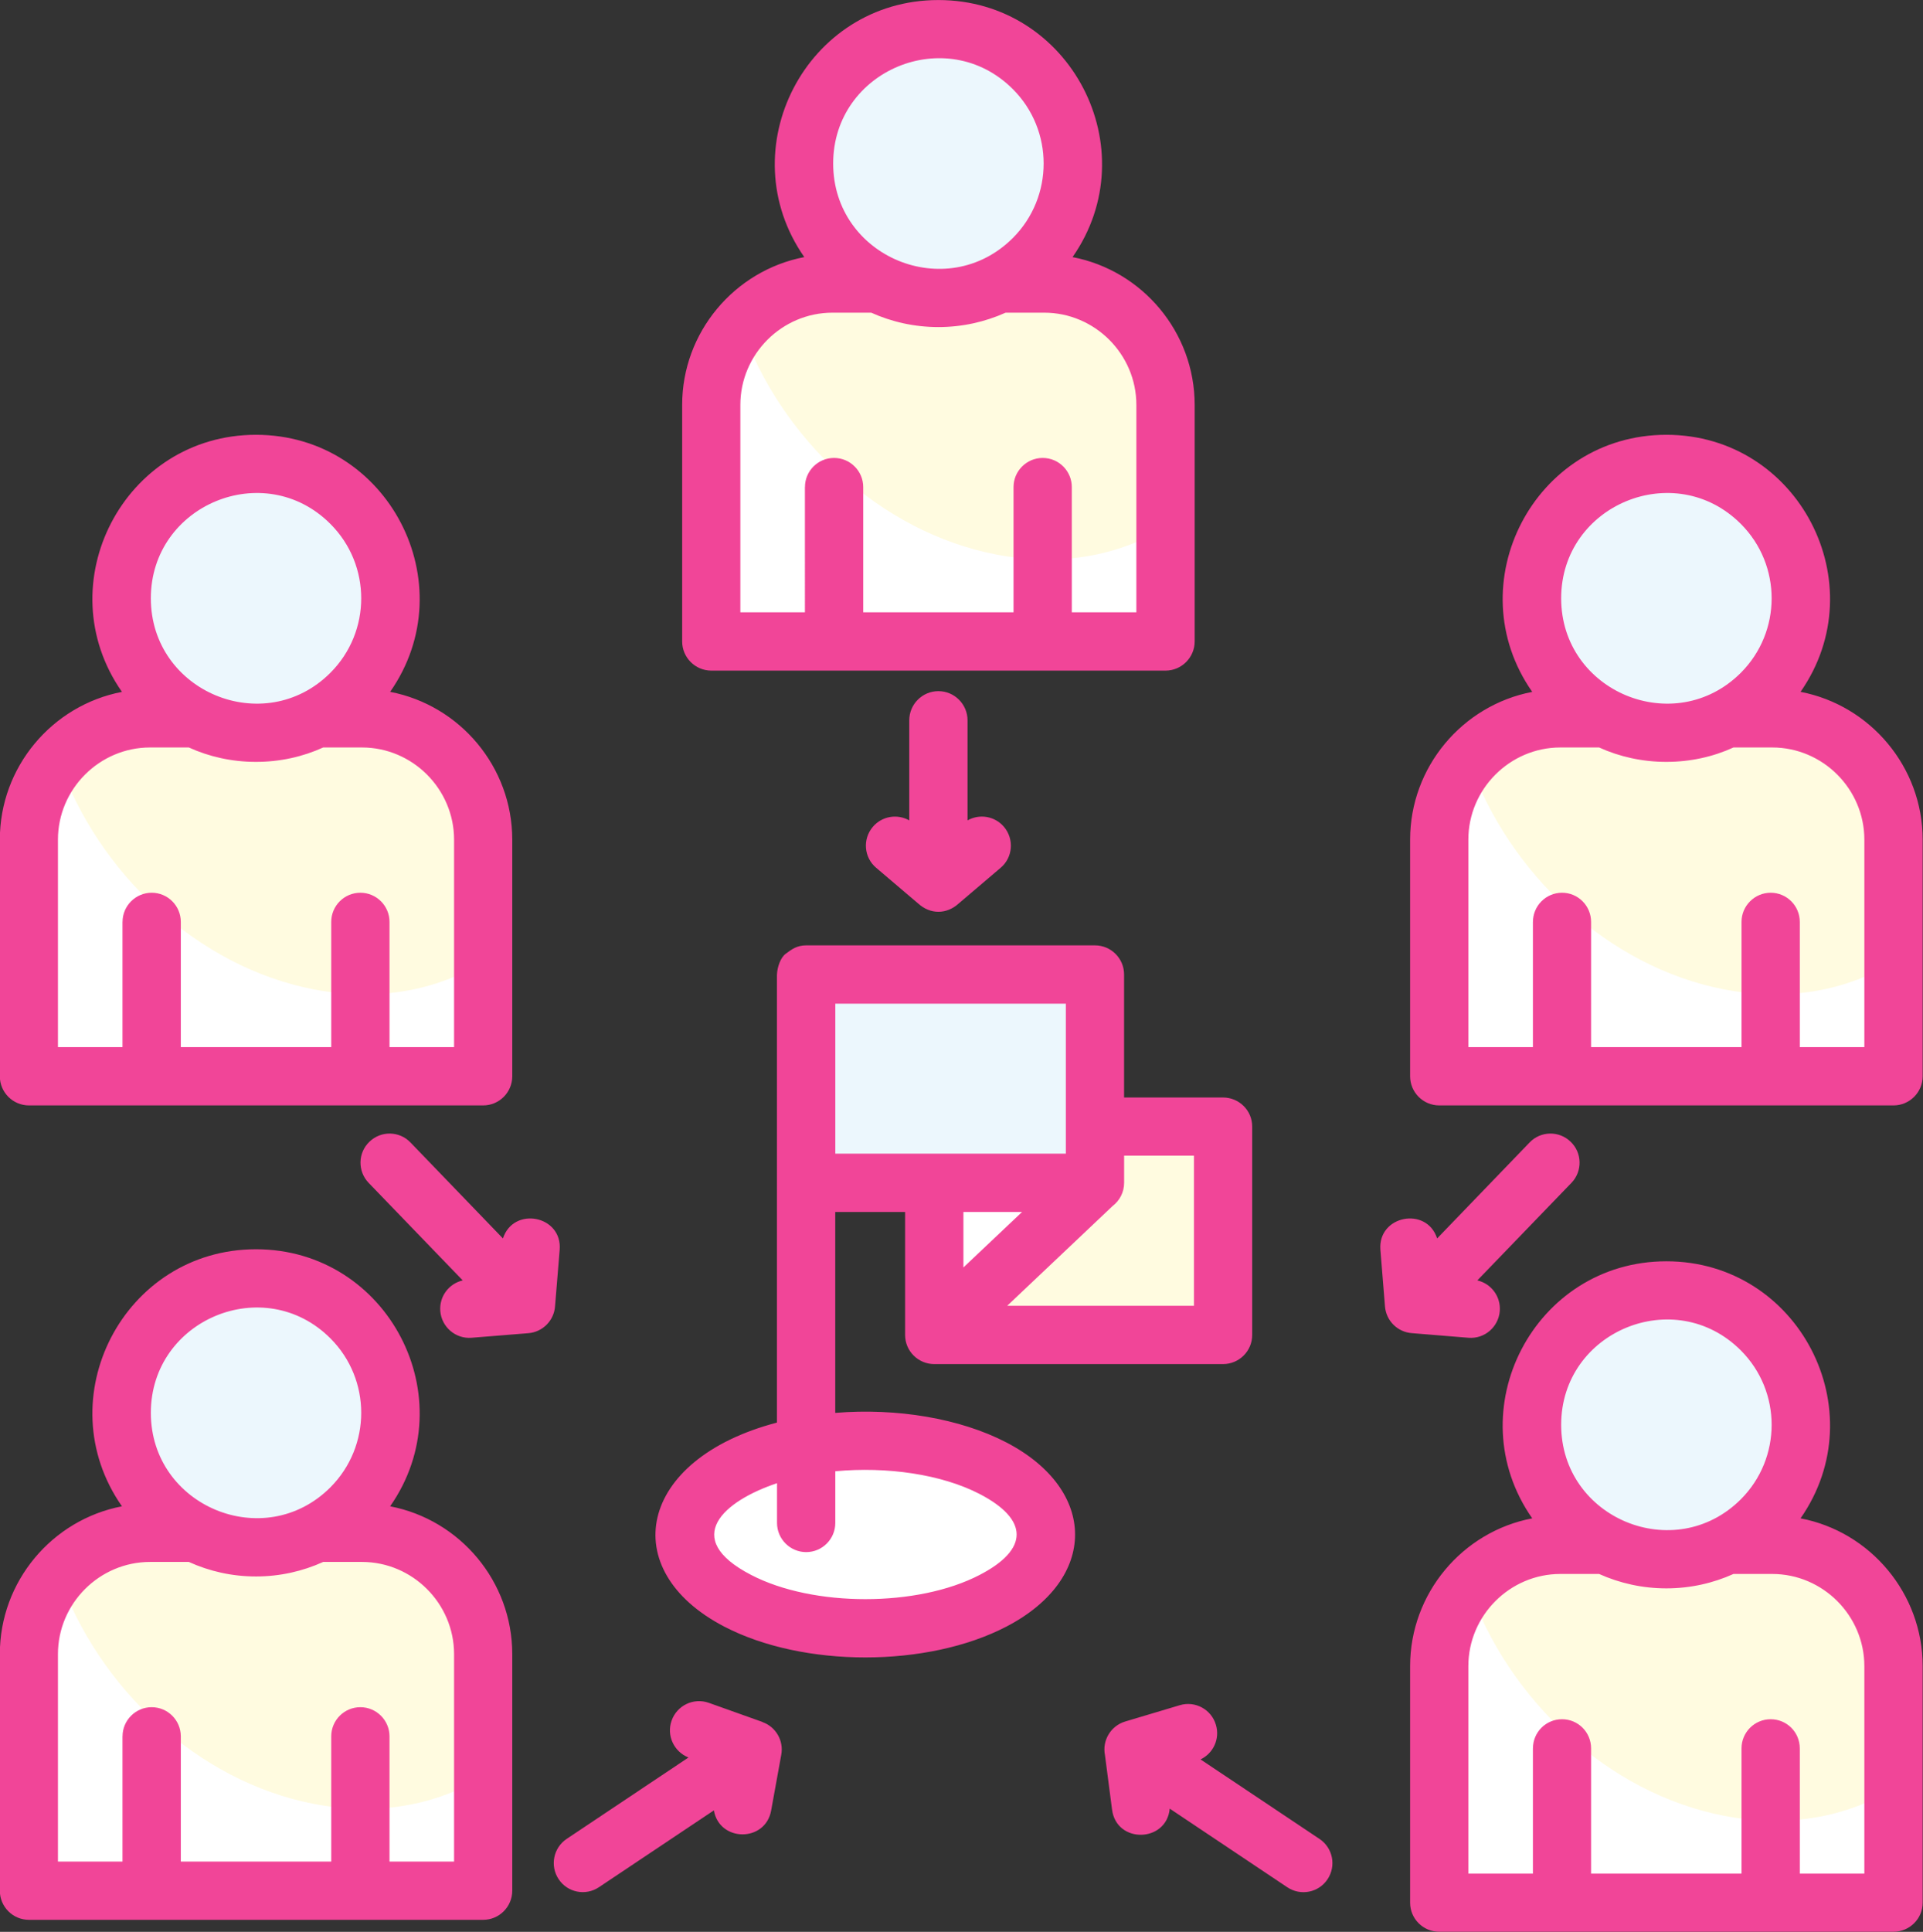 <?xml version="1.0" encoding="UTF-8" standalone="no"?><svg xmlns="http://www.w3.org/2000/svg" xmlns:xlink="http://www.w3.org/1999/xlink" fill="#000000" height="464" preserveAspectRatio="xMidYMid meet" version="1" viewBox="27.1 18.5 462.0 464.0" width="462" zoomAndPan="magnify"><rect x="27.1" y="18.5" width="462.0" height="464.0" fill="#333333" stroke="none"/><g id="change1_1"><path clip-rule="evenodd" d="M227.13,86.59h50.85c16.04,0,29.14,13.1,29.14,29.14v56.81H197.99v-56.81 C197.99,99.69,211.11,86.59,227.13,86.59L227.13,86.59z" fill="#ffffff" fill-rule="evenodd"/></g><g id="change2_1"><path clip-rule="evenodd" d="M227.13,86.59h50.85c16.04,0,29.14,13.1,29.14,29.11v29.4c-11.2,6.89-25.31,9.55-40.68,6.58 c-28.01-5.39-51.9-27.95-61.34-54.99C210.46,90.51,218.37,86.59,227.13,86.59L227.13,86.59z" fill="#fffbe0" fill-rule="evenodd"/></g><g id="change3_1"><path clip-rule="evenodd" d="M252.55,25.48c17.83,0,32.29,14.46,32.29,32.29s-14.46,32.29-32.29,32.29s-32.29-14.46-32.29-32.29 S234.72,25.48,252.55,25.48L252.55,25.48z" fill="#ecf7fd" fill-rule="evenodd"/></g><g id="change1_2"><path clip-rule="evenodd" d="M401.99,191.02h50.88c16.02,0,29.14,13.1,29.14,29.14v56.81H372.88v-56.81 C372.88,204.12,385.98,191.02,401.99,191.02L401.99,191.02z" fill="#ffffff" fill-rule="evenodd"/></g><g id="change2_2"><path clip-rule="evenodd" d="M401.99,191.02h50.88c16.02,0,29.14,13.1,29.14,29.14v29.37c-11.2,6.89-25.31,9.55-40.71,6.6 c-27.98-5.41-51.87-27.98-61.31-55.02C385.36,194.93,393.24,191.02,401.99,191.02L401.99,191.02z" fill="#fffbe0" fill-rule="evenodd"/></g><g id="change3_2"><path clip-rule="evenodd" d="M427.45,129.91c17.83,0,32.29,14.46,32.29,32.29c0,17.83-14.46,32.29-32.29,32.29 c-17.83,0-32.29-14.46-32.29-32.29C395.16,144.36,409.62,129.91,427.45,129.91L427.45,129.91z" fill="#ecf7fd" fill-rule="evenodd"/></g><g id="change1_3"><path clip-rule="evenodd" d="M63.17,191.02h50.88c16.02,0,29.11,13.1,29.11,29.14v56.81H34.06v-56.81 C34.06,204.12,47.15,191.02,63.17,191.02L63.17,191.02z" fill="#ffffff" fill-rule="evenodd"/></g><g id="change2_3"><path clip-rule="evenodd" d="M63.17,191.02h50.88c16.02,0,29.11,13.1,29.11,29.14v29.37c-11.17,6.89-25.31,9.55-40.68,6.6 c-27.98-5.41-51.87-27.98-61.31-55.02C46.53,194.93,54.41,191.02,63.17,191.02L63.17,191.02z" fill="#fffbe0" fill-rule="evenodd"/></g><g id="change3_3"><path clip-rule="evenodd" d="M88.62,129.91c17.8,0,32.26,14.46,32.26,32.29c0,17.83-14.46,32.29-32.26,32.29 c-17.83,0-32.29-14.46-32.29-32.29C56.34,144.36,70.79,129.91,88.62,129.91L88.62,129.91z" fill="#ecf7fd" fill-rule="evenodd"/></g><g id="change1_4"><path clip-rule="evenodd" d="M63.17,386.64h50.88c16.02,0,29.11,13.12,29.11,29.14v56.83H34.06v-56.83 C34.06,399.77,47.15,386.64,63.17,386.64L63.17,386.64z" fill="#ffffff" fill-rule="evenodd"/></g><g id="change2_4"><path clip-rule="evenodd" d="M63.17,386.64h50.88c16.02,0,29.11,13.12,29.11,29.14v29.4c-11.17,6.89-25.31,9.55-40.68,6.58 c-27.98-5.41-51.87-27.95-61.31-54.99C46.53,390.58,54.41,386.64,63.17,386.64L63.17,386.64z" fill="#fffbe0" fill-rule="evenodd"/></g><g id="change3_4"><path clip-rule="evenodd" d="M88.62,325.55c17.8,0,32.26,14.46,32.26,32.29c0,17.83-14.46,32.26-32.26,32.26 c-17.83,0-32.29-14.43-32.29-32.26C56.34,340.01,70.79,325.55,88.62,325.55L88.62,325.55z" fill="#ecf7fd" fill-rule="evenodd"/></g><g id="change1_5"><path clip-rule="evenodd" d="M401.99,389.53h50.88c16.02,0,29.14,13.1,29.14,29.11v56.83H372.88v-56.83 C372.88,402.63,385.98,389.53,401.99,389.53L401.99,389.53z" fill="#ffffff" fill-rule="evenodd"/></g><g id="change2_5"><path clip-rule="evenodd" d="M401.99,389.53h50.88c16.02,0,29.14,13.1,29.14,29.11v29.4c-11.2,6.89-25.31,9.55-40.71,6.58 c-27.98-5.41-51.87-27.95-61.31-54.99C385.36,393.44,393.24,389.53,401.99,389.53L401.99,389.53z" fill="#fffbe0" fill-rule="evenodd"/></g><g id="change3_5"><path clip-rule="evenodd" d="M427.45,328.42c17.83,0,32.29,14.46,32.29,32.29c0,17.83-14.46,32.29-32.29,32.29 c-17.83,0-32.29-14.46-32.29-32.29C395.16,342.87,409.62,328.42,427.45,328.42L427.45,328.42z" fill="#ecf7fd" fill-rule="evenodd"/></g><g id="change1_6"><path clip-rule="evenodd" d="M235.01,364.53c23.95,0,43.37,10.09,43.37,22.54c0,12.42-19.42,22.51-43.37,22.51 c-23.95,0-43.37-10.09-43.37-22.51C191.64,374.62,211.05,364.53,235.01,364.53L235.01,364.53z" fill="#ffffff" fill-rule="evenodd"/></g><g id="change2_6"><path clip-rule="evenodd" d="M251.56 289.07H320.95V339.13H251.56z" fill="#fffbe0" fill-rule="evenodd"/></g><g id="change1_7"><path clip-rule="evenodd" d="M251.56 302.59L251.56 339.13 290.17 302.59z" fill="#ffffff" fill-rule="evenodd"/></g><g id="change3_6"><path clip-rule="evenodd" d="M220.78 252.53H290.17V302.59H220.78z" fill="#ecf7fd" fill-rule="evenodd"/></g><g id="change4_1"><path d="M310.55,428.06c3.69-1.11,7.6,1.02,8.67,4.71c1.02,3.35-0.62,6.86-3.69,8.31l28.6,19.11 c3.2,2.15,4.05,6.49,1.9,9.69c-2.13,3.2-6.46,4.05-9.67,1.9l-28.23-18.88c-0.77,8.19-12.81,8.48-13.86,0.23l-1.7-13.07 c-0.71-3.49,1.36-7.03,4.85-8.08L310.55,428.06z M212.36,453.4c-1.42,7.63-12.44,7.54-13.75-0.08L171,471.77 c-3.2,2.15-7.54,1.3-9.67-1.9c-2.15-3.2-1.3-7.54,1.9-9.69l29.28-19.56c-3.51-1.39-5.33-5.3-4.05-8.87c1.3-3.66,5.3-5.56,8.96-4.25 l12.87,4.59v0.03c3.2,1.13,5.13,4.45,4.51,7.82L212.36,453.4z M140.39,339.81c-3.83,0.31-7.2-2.58-7.51-6.41 c-0.28-3.52,2.07-6.6,5.39-7.37l-22.62-23.44c-2.66-2.78-2.58-7.2,0.2-9.86c2.78-2.69,7.2-2.61,9.86,0.17l22.22,23.05 c2.55-7.8,14.29-5.5,13.63,2.72l-1.11,13.55c-0.23,3.4-2.92,6.21-6.43,6.49L140.39,339.81z M358.74,318.67 c-0.65-8.22,11.11-10.52,13.63-2.72l22.22-23.05c2.66-2.78,7.09-2.86,9.86-0.17c2.78,2.66,2.86,7.09,0.2,9.86l-22.62,23.44 c3.32,0.77,5.67,3.85,5.39,7.37c-0.31,3.83-3.66,6.72-7.51,6.41l-13.58-1.11c-3.4-0.23-6.21-2.92-6.49-6.43L358.74,318.67z M237.61,226.94c-2.95-2.47-3.32-6.89-0.82-9.84c2.21-2.61,5.9-3.17,8.76-1.56V191.5c0-3.86,3.15-7,7-7c3.85,0,7,3.15,7,7v24.04 c2.86-1.62,6.55-1.05,8.76,1.56c2.49,2.95,2.13,7.37-0.82,9.84l-10.06,8.56c-2.92,2.66-6.83,2.66-9.75,0L237.61,226.94z M213.77,252.56c0.06-1.76,0.85-4.05,2.07-4.96c1.47-1.11,2.75-2.04,4.93-2.04h69.39c3.85,0,7,3.12,7,7v29.54h23.78 c3.85,0,7,3.12,7,6.97v50.06c0,3.88-3.15,7-7,7h-69.39c-3.85,0-7-3.12-7-7V309.6h-16.78v48.25c14.8-1.22,29.99,1.33,41.1,7.09 c22.02,11.45,22.02,32.83,0,44.25c-18.96,9.86-48.78,9.86-67.75,0c-26.11-13.55-20.89-40.22,12.64-49.01V252.56z M227.78,371.87 v12.42c0,3.85-3.12,7-7,7c-3.85,0-7-3.15-7-7v-9.55c-12.73,4.25-23.24,13.21-6.24,22.02c14.91,7.77,40.02,7.77,54.94,0 c11.82-6.12,11.82-13.27,0-19.42C253.29,372.58,240.16,370.71,227.78,371.87L227.78,371.87z M297.17,296.07v6.52 c0,2.27-1.08,4.28-2.75,5.56l-25.34,23.98h44.87v-36.06H297.17z M272.65,309.6h-14.09v13.32L272.65,309.6z M283.17,259.56h-55.39 v36.03h55.39V259.56z M395.39,438.43c0-3.88,3.12-7,7-7c3.85,0,6.97,3.12,6.97,7v30.08h36.14v-30.08c0-3.88,3.15-7,7-7 c3.88,0,7,3.12,7,7v30.08h15.51v-49.83c0-12.16-9.98-22.14-22.14-22.14h-9.3c-4.9,2.21-10.38,3.46-16.13,3.46 s-11.23-1.25-16.16-3.46h-9.3c-12.13,0-22.11,9.98-22.11,22.14v49.83h15.51V438.43z M427.45,321.44c31.78,0,50.29,35.86,32.23,61.74 c16.78,3.2,29.34,18.06,29.34,35.49v56.83c0,3.86-3.15,6.97-7,6.97H372.88c-3.88,0-7-3.12-7-6.97v-56.83 c0-17.43,12.53-32.29,29.34-35.49C377.13,357.3,395.67,321.44,427.45,321.44L427.45,321.44z M445.34,342.85 c-15.9-15.9-43.17-4.59-43.17,17.86c0,22.48,27.27,33.76,43.17,17.89C455.2,368.73,455.2,352.71,445.34,342.85L445.34,342.85z M56.54,435.54c0-3.86,3.15-7,7-7c3.88,0,7,3.15,7,7v30.08h36.14v-30.08c0-3.86,3.12-7,7-7c3.86,0,7,3.15,7,7v30.08h15.51v-49.83 c0-12.16-9.98-22.14-22.14-22.14h-9.3c-4.93,2.24-10.4,3.49-16.16,3.49s-11.2-1.25-16.13-3.49h-9.3c-12.16,0-22.14,9.98-22.14,22.14 v49.83h15.51V435.54z M88.6,318.55c31.78,0,50.31,35.86,32.23,61.74c16.81,3.23,29.34,18.06,29.34,35.49v56.83c0,3.85-3.12,7-7,7 H34.06c-3.88,0-7-3.15-7-7v-56.83c0-17.43,12.53-32.26,29.34-35.49C38.31,354.41,56.85,318.55,88.6,318.55L88.6,318.55z M106.48,339.95c-15.87-15.87-43.14-4.56-43.14,17.89c0,22.45,27.27,33.76,43.14,17.89C116.35,365.83,116.35,349.82,106.48,339.95 L106.48,339.95z M56.54,239.92c0-3.85,3.15-7,7-7c3.88,0,7,3.15,7,7V270h36.14v-30.08c0-3.85,3.12-7,7-7c3.86,0,7,3.15,7,7V270 h15.51v-49.83c0-12.16-9.98-22.14-22.14-22.14h-9.3c-4.93,2.24-10.38,3.46-16.16,3.46c-5.75,0-11.2-1.22-16.13-3.46h-9.3 c-12.16,0-22.14,9.98-22.14,22.14V270h15.51V239.92z M88.6,122.93c31.78,0,50.31,35.86,32.23,61.74 c16.81,3.23,29.34,18.06,29.34,35.49V277c0,3.86-3.12,7-7,7H34.06c-3.88,0-7-3.15-7-7v-56.83c0-17.43,12.53-32.26,29.34-35.49 C38.31,158.79,56.85,122.93,88.6,122.93L88.6,122.93z M106.48,144.34c-15.87-15.9-43.14-4.59-43.14,17.86 c0,22.48,27.27,33.76,43.14,17.89C116.35,170.22,116.35,154.2,106.48,144.34L106.48,144.34z M395.39,239.92c0-3.85,3.12-7,7-7 c3.85,0,6.97,3.15,6.97,7V270h36.14v-30.08c0-3.85,3.15-7,7-7c3.88,0,7,3.15,7,7V270h15.51v-49.83c0-12.16-9.98-22.14-22.14-22.14 h-9.3c-4.9,2.24-10.38,3.46-16.13,3.46s-11.23-1.22-16.16-3.46h-9.3c-12.13,0-22.11,9.98-22.11,22.14V270h15.51V239.92z M427.45,122.93c31.78,0,50.29,35.86,32.23,61.74c16.78,3.23,29.34,18.06,29.34,35.49V277c0,3.86-3.15,7-7,7H372.88 c-3.88,0-7-3.15-7-7v-56.83c0-17.43,12.53-32.26,29.34-35.49C377.13,158.79,395.67,122.93,427.45,122.93L427.45,122.93z M445.34,144.34c-15.9-15.9-43.17-4.59-43.17,17.86c0,22.48,27.27,33.76,43.17,17.89C455.2,170.22,455.2,154.2,445.34,144.34 L445.34,144.34z M220.49,135.49c0-3.86,3.12-7,7-7c3.86,0,7,3.15,7,7v30.08h36.11v-30.08c0-3.86,3.15-7,7-7c3.88,0,7,3.15,7,7v30.08 h15.51v-49.83c0-12.16-9.98-22.14-22.14-22.14h-9.27c-4.93,2.21-10.4,3.46-16.16,3.46c-5.75,0-11.23-1.25-16.13-3.46h-9.3 c-12.16,0-22.14,9.98-22.14,22.14v49.83h15.51V135.49z M252.55,18.51c31.78,0,50.29,35.86,32.23,61.74 c16.81,3.23,29.34,18.06,29.34,35.49v56.83c0,3.85-3.15,7-7,7H197.99c-3.86,0-7-3.15-7-7v-56.83c0-17.43,12.56-32.26,29.34-35.49 C202.27,54.36,220.78,18.51,252.55,18.51L252.55,18.51z M270.44,39.91c-15.9-15.9-43.17-4.59-43.17,17.86 c0,22.48,27.27,33.76,43.17,17.89C280.3,65.79,280.3,49.77,270.44,39.91L270.44,39.91z" fill="#f14598"/></g></svg>